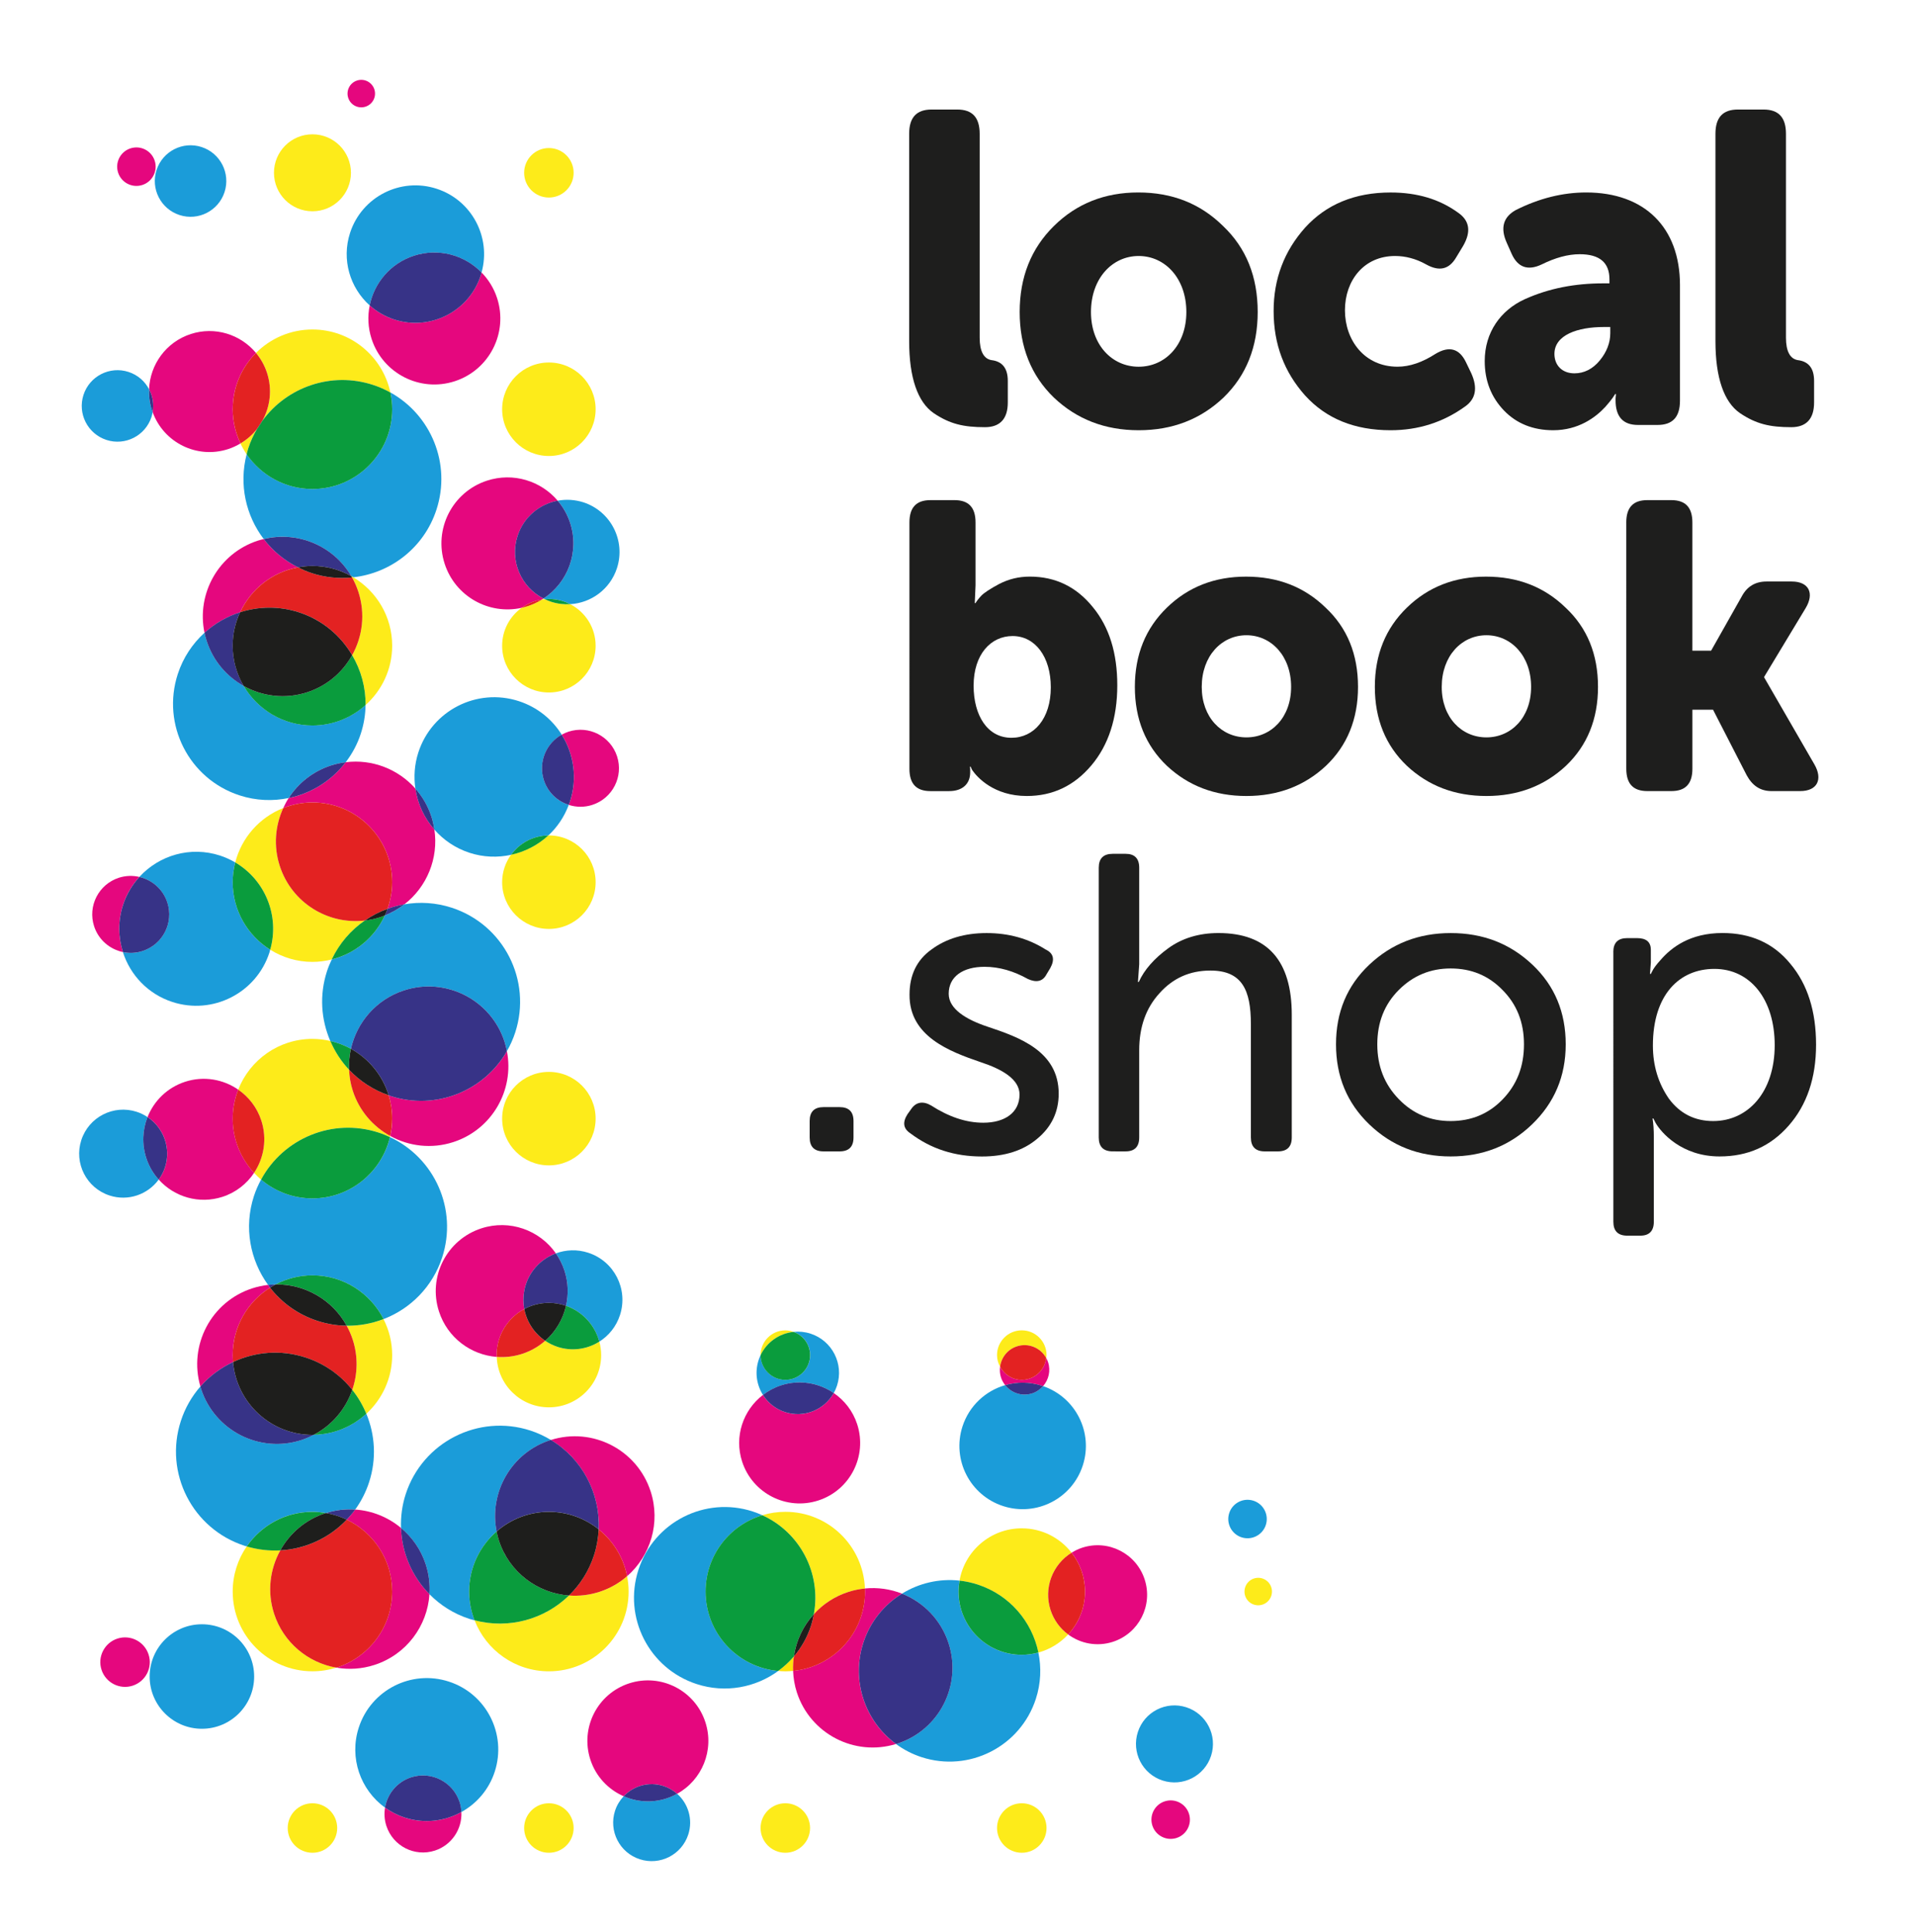 <?xml version="1.0" encoding="utf-8"?>
<!-- Generator: Adobe Illustrator 25.3.0, SVG Export Plug-In . SVG Version: 6.00 Build 0)  -->
<svg version="1.1" id="Ebene_1" xmlns="http://www.w3.org/2000/svg" xmlns:xlink="http://www.w3.org/1999/xlink" x="0px" y="0px"
	 width="76.532px" height="77.198px" viewBox="0 0 76.532 77.198" style="enable-background:new 0 0 76.532 77.198;"
	 xml:space="preserve">
<style type="text/css">
	.st0{fill:none;}
	.st1{fill:#E5077E;}
	.st2{fill:#1B9CD9;}
	.st3{fill:#373387;}
	.st4{fill:#FDEB1A;}
	.st5{fill:#E32222;}
	.st6{fill:#0A9C3D;}
	.st7{fill:#1E1E1C;}
	.st8{fill:#FEE308;}
	.st9{fill:#1E1E1D;}
</style>
<g>
	<path class="st0" d="M21.771,23.944c-0.017-0.008-0.034-0.017-0.05-0.025c-0.021,0.013-0.042,0.027-0.063,0.04
		C21.696,23.953,21.733,23.947,21.771,23.944z"/>
	<path class="st1" d="M5.938,66.116c-0.169-0.519-0.727-0.804-1.246-0.635c-0.519,0.169-0.804,0.727-0.635,1.246
		c0.169,0.519,0.727,0.804,1.246,0.635C5.823,67.193,6.107,66.635,5.938,66.116z"/>
	<path class="st1" d="M4.916,36.164c0.14-0.43,0.367-0.807,0.654-1.121c-0.263-0.061-0.545-0.055-0.821,0.034
		c-0.808,0.263-1.25,1.13-0.988,1.938c0.177,0.544,0.628,0.921,1.151,1.03C4.724,37.454,4.71,36.801,4.916,36.164
		z"/>
	<path class="st1" d="M9.521,43.544c-0.599-0.415-1.377-0.557-2.123-0.315c-0.714,0.232-1.245,0.764-1.501,1.411
		c0.64,0.426,0.947,1.238,0.698,2.005c-0.059,0.181-0.145,0.346-0.252,0.492c0.619,0.692,1.609,0.995,2.549,0.69
		c0.538-0.175,0.972-0.522,1.263-0.959c-0.528-0.569-0.854-1.328-0.854-2.166
		C9.3,44.293,9.38,43.903,9.521,43.544z"/>
	<path class="st1" d="M9.314,54.43c-0.008-0.092-0.014-0.184-0.014-0.278c0-1.136,0.596-2.131,1.491-2.695
		c-0.028-0.035-0.051-0.073-0.077-0.11c-0.211,0.024-0.424,0.069-0.634,0.137
		c-1.643,0.534-2.552,2.276-2.071,3.923C8.373,54.99,8.82,54.661,9.314,54.43z"/>
	<path class="st1" d="M17.163,63.706c-0.694-0.704-1.103-1.65-1.137-2.647c-0.514-0.429-1.155-0.69-1.831-0.735
		c-0.104,0.144-0.218,0.277-0.339,0.404c1.073,0.513,1.816,1.605,1.816,2.873c0,1.426-0.937,2.634-2.23,3.04
		c0.494,0.086,1.016,0.057,1.526-0.109C16.247,66.117,17.081,64.97,17.163,63.706z"/>
	<path class="st1" d="M16.173,72.633c-0.288-0.094-0.551-0.23-0.785-0.398c-0.04,0.236-0.026,0.485,0.053,0.729
		c0.263,0.808,1.13,1.25,1.938,0.988c0.676-0.22,1.094-0.863,1.06-1.54
		C17.771,72.782,16.957,72.888,16.173,72.633z"/>
	<path class="st1" d="M5.689,7.392c0.404-0.131,0.625-0.565,0.494-0.969c-0.131-0.404-0.565-0.625-0.969-0.494
		c-0.404,0.131-0.625,0.565-0.494,0.969S5.285,7.523,5.689,7.392z"/>
	<path class="st1" d="M10.23,14.104c-0.614-0.739-1.637-1.071-2.606-0.756c-0.991,0.322-1.629,1.224-1.666,2.207
		c0.144,0.274,0.199,0.593,0.142,0.913c0.441,1.222,1.773,1.882,3.018,1.478c0.176-0.057,0.34-0.135,0.493-0.226
		c-0.197-0.415-0.311-0.877-0.311-1.366C9.3,15.476,9.656,14.681,10.23,14.104z"/>
	<path class="st1" d="M11.909,22.672c-0.549-0.275-1.013-0.664-1.369-1.131c-0.078,0.019-0.155,0.038-0.233,0.063
		c-1.564,0.508-2.465,2.111-2.134,3.684c0.411-0.374,0.897-0.653,1.424-0.821
		C10.025,23.544,10.879,22.861,11.909,22.672z"/>
	<path class="st1" d="M15.673,35.253c0,0.374-0.068,0.732-0.186,1.065c0.218-0.079,0.444-0.141,0.674-0.18
		c0.898-0.696,1.371-1.836,1.199-2.986c-0.405-0.461-0.67-1.03-0.76-1.64c-0.687-0.777-1.728-1.185-2.784-1.052
		c-0.566,0.741-1.38,1.247-2.281,1.433c-0.082,0.127-0.152,0.26-0.215,0.397c0.361-0.142,0.754-0.223,1.166-0.223
		C14.246,32.066,15.673,33.493,15.673,35.253z"/>
	<path class="st1" d="M15.607,43.797c-0.025-0.008-0.048-0.019-0.073-0.028c0.09,0.295,0.14,0.608,0.14,0.933
		c0,0.238-0.028,0.47-0.078,0.694c0.745,0.41,1.649,0.526,2.521,0.243c1.546-0.502,2.443-2.075,2.142-3.632
		C19.346,43.596,17.418,44.386,15.607,43.797z"/>
	<path class="st1" d="M20.953,52.31c-0.06-0.316-0.044-0.652,0.062-0.979c0.195-0.6,0.65-1.042,1.2-1.244
		c-0.647-0.928-1.846-1.368-2.978-1c-1.385,0.45-2.143,1.938-1.693,3.323c0.34,1.048,1.274,1.735,2.308,1.814
		c-0.001-0.024-0.004-0.048-0.004-0.072C19.848,53.354,20.296,52.662,20.953,52.31z"/>
	<path class="st1" d="M23.924,61.113c0.578,0.462,0.991,1.12,1.138,1.874c0.935-0.814,1.347-2.137,0.94-3.39
		c-0.541-1.664-2.321-2.578-3.986-2.054C23.26,58.292,23.992,59.67,23.924,61.113z"/>
	<path class="st1" d="M25.145,67.269c-1.27,0.412-1.964,1.776-1.552,3.046c0.222,0.684,0.722,1.199,1.332,1.466
		c0.395-0.418,1.009-0.598,1.593-0.408c0.207,0.067,0.39,0.175,0.543,0.31c0.995-0.549,1.494-1.741,1.129-2.862
		C27.778,67.552,26.414,66.857,25.145,67.269z"/>
	<path class="st1" d="M14.608,4.263c0.289-0.094,0.447-0.404,0.353-0.692c-0.094-0.289-0.404-0.447-0.692-0.353
		c-0.289,0.094-0.447,0.404-0.353,0.692C14.009,4.199,14.319,4.357,14.608,4.263z"/>
	<path class="st1" d="M15.753,12.767c-0.374-0.121-0.703-0.317-0.978-0.563c-0.088,0.431-0.07,0.89,0.075,1.338
		c0.45,1.385,1.938,2.143,3.323,1.693c1.385-0.45,2.143-1.938,1.693-3.323c-0.129-0.398-0.347-0.743-0.621-1.024
		c-0.011,0.038-0.019,0.076-0.031,0.114C18.746,12.446,17.196,13.236,15.753,12.767z"/>
	<path class="st1" d="M21.721,23.919c-0.899-0.458-1.359-1.512-1.037-2.502c0.245-0.753,0.877-1.272,1.605-1.408
		c-0.672-0.791-1.777-1.143-2.825-0.802c-1.385,0.45-2.143,1.938-1.693,3.323c0.423,1.303,1.765,2.05,3.075,1.76
		c0.236-0.17,0.512-0.285,0.812-0.33C21.679,23.945,21.7,23.932,21.721,23.919z"/>
	<path class="st1" d="M22.779,32.033c-0.015,0.045-0.034,0.088-0.05,0.132c0.297,0.096,0.625,0.103,0.944-0.001
		c0.808-0.263,1.25-1.13,0.988-1.938c-0.263-0.808-1.13-1.25-1.938-0.988c-0.097,0.032-0.188,0.072-0.274,0.12
		C22.931,30.129,23.083,31.1,22.779,32.033z"/>
	<path class="st1" d="M32.705,59.961c1.27-0.412,1.964-1.776,1.552-3.046c-0.172-0.529-0.51-0.956-0.937-1.247
		c-0.376,0.673-1.186,1.009-1.947,0.762c-0.38-0.124-0.685-0.372-0.883-0.686c-0.791,0.606-1.157,1.663-0.831,2.665
		C30.072,59.678,31.436,60.373,32.705,59.961z"/>
	<path class="st1" d="M34.501,65.648c0.277-0.851,0.84-1.529,1.546-1.964c-0.463-0.183-0.97-0.257-1.482-0.206
		c0.002,0.041,0.006,0.081,0.006,0.122c0,1.655-1.262,3.014-2.875,3.171c0.011,0.286,0.058,0.576,0.151,0.862
		c0.538,1.656,2.303,2.567,3.961,2.06C34.579,68.794,34.005,67.177,34.501,65.648z"/>
	<path class="st1" d="M41.651,55.379c0.012,0.004,0.023,0.009,0.035,0.013c0.222-0.254,0.312-0.612,0.2-0.956
		c-0.019-0.059-0.045-0.115-0.074-0.168c-0.058,0.491-0.471,0.872-0.977,0.872c-0.377,0-0.701-0.213-0.868-0.523
		c-0.018,0.141-0.009,0.286,0.038,0.43c0.037,0.115,0.096,0.216,0.167,0.306
		C40.64,55.218,41.152,55.217,41.651,55.379z"/>
	<path class="st1" d="M45.746,63.117c-0.338-1.039-1.453-1.607-2.492-1.27c-0.154,0.05-0.296,0.119-0.428,0.201
		c0.335,0.429,0.536,0.967,0.536,1.553c0,0.663-0.257,1.264-0.674,1.714c0.496,0.368,1.156,0.499,1.789,0.294
		C45.515,65.272,46.084,64.156,45.746,63.117z"/>
	<path class="st1" d="M46.548,71.984c-0.404,0.131-0.625,0.565-0.494,0.969c0.131,0.404,0.565,0.625,0.969,0.494
		c0.404-0.131,0.625-0.565,0.494-0.969C47.386,72.074,46.952,71.853,46.548,71.984z"/>
	<path class="st2" d="M7.174,8.593C7.924,8.837,8.73,8.426,8.974,7.676C9.218,6.926,8.807,6.12,8.057,5.876
		C7.306,5.632,6.501,6.043,6.257,6.793C6.013,7.543,6.424,8.349,7.174,8.593z"/>
	<path class="st2" d="M5.958,15.556c-0.167-0.318-0.453-0.573-0.821-0.693c-0.75-0.244-1.556,0.167-1.8,0.917
		c-0.244,0.75,0.167,1.556,0.917,1.8c0.75,0.244,1.556-0.167,1.8-0.917c0.021-0.065,0.035-0.13,0.047-0.195
		c-0.009-0.025-0.02-0.049-0.028-0.074C5.982,16.115,5.947,15.832,5.958,15.556z"/>
	<path class="st3" d="M5.958,15.556c-0.011,0.277,0.024,0.56,0.114,0.839c0.008,0.025,0.019,0.049,0.028,0.074
		C6.157,16.149,6.102,15.829,5.958,15.556z"/>
	<path class="st2" d="M13.99,9.306c-0.347,1.069-0.003,2.195,0.785,2.899c0.183-0.901,0.832-1.681,1.768-1.985
		c0.987-0.321,2.023-0.026,2.702,0.67c0.392-1.409-0.39-2.89-1.794-3.347
		C16.008,7.073,14.459,7.863,13.99,9.306z"/>
	<path class="st3" d="M16.543,10.219c-0.937,0.304-1.585,1.084-1.768,1.985c0.276,0.246,0.605,0.441,0.978,0.563
		c1.443,0.469,2.993-0.321,3.461-1.764c0.012-0.038,0.02-0.076,0.031-0.114
		C18.567,10.193,17.53,9.899,16.543,10.219z"/>
	<path class="st2" d="M14.038,23.022c0.027,0.015,0.053,0.033,0.08,0.048c1.496-0.167,2.831-1.182,3.326-2.707
		c0.595-1.831-0.219-3.781-1.843-4.68c0.046,0.216,0.072,0.44,0.072,0.671c0,1.76-1.427,3.186-3.186,3.186
		c-1.092,0-2.055-0.55-2.63-1.388c-0.314,1.211-0.032,2.451,0.682,3.388
		C11.919,21.204,13.338,21.826,14.038,23.022z"/>
	<path class="st3" d="M11.909,22.672c0.188-0.034,0.38-0.055,0.578-0.055c0.564,0,1.092,0.148,1.552,0.405
		c-0.701-1.196-2.119-1.817-3.499-1.481C10.896,22.008,11.36,22.397,11.909,22.672z"/>
	<path class="st2" d="M13.227,30.59c0.195-0.064,0.392-0.105,0.589-0.13c0.257-0.337,0.466-0.718,0.604-1.144
		c0.123-0.379,0.184-0.762,0.189-1.141c-0.564,0.505-1.306,0.814-2.122,0.814c-1.172,0-2.193-0.634-2.747-1.577
		c-0.677-0.378-1.221-0.999-1.479-1.795c-0.036-0.11-0.064-0.22-0.088-0.331c-0.478,0.435-0.855,0.994-1.069,1.652
		c-0.656,2.02,0.449,4.189,2.469,4.846c0.657,0.214,1.33,0.238,1.961,0.107
		C11.919,31.298,12.501,30.826,13.227,30.59z"/>
	<path class="st3" d="M9.74,27.413c-0.278-0.473-0.44-1.022-0.44-1.61c0-0.478,0.108-0.93,0.297-1.337
		c-0.527,0.168-1.013,0.447-1.424,0.821c0.023,0.111,0.052,0.221,0.088,0.331
		C8.52,26.414,9.063,27.036,9.74,27.413z"/>
	<path class="st3" d="M13.816,30.46c-0.197,0.025-0.394,0.067-0.589,0.13c-0.726,0.236-1.308,0.708-1.692,1.302
		C12.436,31.707,13.25,31.201,13.816,30.46z"/>
	<path class="st2" d="M9.3,35.253c0-0.272,0.038-0.535,0.102-0.788c-0.189-0.111-0.392-0.205-0.61-0.276
		c-1.185-0.385-2.433-0.01-3.223,0.855c0.508,0.118,0.944,0.49,1.117,1.022c0.263,0.808-0.18,1.676-0.988,1.938
		c-0.264,0.086-0.534,0.095-0.787,0.042c0.291,0.912,0.999,1.676,1.979,1.995c1.616,0.525,3.352-0.359,3.877-1.975
		c0.012-0.038,0.02-0.076,0.031-0.114C9.9,37.389,9.3,36.392,9.3,35.253z"/>
	<path class="st3" d="M5.7,38.004c0.808-0.263,1.25-1.13,0.988-1.938c-0.173-0.532-0.609-0.904-1.117-1.022
		c-0.286,0.314-0.514,0.69-0.654,1.121c-0.207,0.636-0.192,1.29-0.003,1.882
		C5.166,38.099,5.436,38.09,5.7,38.004z"/>
	<path class="st2" d="M5.896,44.64c-0.131-0.087-0.274-0.159-0.431-0.21c-0.923-0.3-1.915,0.205-2.215,1.129
		c-0.3,0.923,0.205,1.915,1.129,2.215c0.742,0.241,1.527-0.039,1.963-0.637c-0.217-0.243-0.39-0.533-0.497-0.863
		C5.665,45.719,5.697,45.145,5.896,44.64z"/>
	<path class="st3" d="M5.896,44.64c-0.2,0.504-0.231,1.079-0.051,1.635c0.107,0.33,0.28,0.62,0.497,0.863
		c0.107-0.146,0.193-0.311,0.252-0.492C6.843,45.879,6.536,45.066,5.896,44.64z"/>
	<path class="st2" d="M22.289,20.008c0.216,0.255,0.388,0.554,0.498,0.891c0.376,1.157-0.093,2.384-1.065,3.019
		c0.017,0.009,0.033,0.017,0.05,0.025c0.054-0.005,0.109-0.008,0.165-0.008c0.308,0,0.599,0.076,0.855,0.208
		c0.833-0.049,1.59-0.596,1.864-1.438c0.356-1.097-0.244-2.274-1.34-2.631
		C22.971,19.964,22.62,19.947,22.289,20.008z"/>
	<path class="st3" d="M20.684,21.416c-0.322,0.99,0.138,2.045,1.037,2.502c0.972-0.635,1.441-1.862,1.065-3.019
		c-0.11-0.337-0.281-0.636-0.498-0.891C21.561,20.144,20.928,20.663,20.684,21.416z"/>
	<path class="st2" d="M17.36,33.152c0.365,0.415,0.84,0.743,1.405,0.927c0.556,0.181,1.126,0.197,1.659,0.081
		c0.335-0.463,0.876-0.766,1.489-0.773c0.355-0.328,0.637-0.742,0.817-1.222c-0.454-0.146-0.835-0.499-0.994-0.988
		c-0.231-0.711,0.084-1.468,0.714-1.818c-0.383-0.613-0.974-1.099-1.715-1.34c-1.674-0.544-3.471,0.372-4.015,2.046
		c-0.157,0.484-0.189,0.977-0.119,1.449c0.281,0.318,0.503,0.696,0.642,1.124
		C17.297,32.807,17.334,32.98,17.36,33.152z"/>
	<path class="st3" d="M17.242,32.636c-0.139-0.429-0.362-0.807-0.642-1.124c0.09,0.609,0.355,1.179,0.76,1.64
		C17.334,32.98,17.297,32.807,17.242,32.636z"/>
	<path class="st3" d="M21.735,31.176c0.159,0.489,0.539,0.842,0.994,0.988c0.017-0.044,0.036-0.086,0.05-0.132
		c0.303-0.933,0.152-1.904-0.331-2.675C21.819,29.708,21.504,30.465,21.735,31.176z"/>
	<path class="st2" d="M16.147,39.577c1.674-0.544,3.471,0.372,4.015,2.046c0.041,0.127,0.071,0.255,0.096,0.383
		c0.134-0.233,0.246-0.483,0.333-0.749c0.675-2.078-0.462-4.309-2.54-4.984c-0.632-0.205-1.278-0.241-1.89-0.135
		c-0.233,0.181-0.494,0.331-0.781,0.444c-0.399,0.868-1.176,1.524-2.122,1.76c-0.072,0.152-0.138,0.308-0.191,0.471
		c-0.309,0.952-0.235,1.934,0.133,2.786c0.292,0.067,0.57,0.172,0.825,0.313
		C14.264,40.851,15.037,39.938,16.147,39.577z"/>
	<path class="st3" d="M15.38,36.581c0.286-0.113,0.548-0.263,0.781-0.444c-0.231,0.04-0.456,0.101-0.674,0.18
		C15.455,36.408,15.42,36.495,15.38,36.581z"/>
	<path class="st3" d="M16.147,39.577c-1.11,0.361-1.883,1.273-2.122,2.335c0.717,0.396,1.265,1.06,1.508,1.857
		c0.025,0.009,0.048,0.02,0.073,0.028c1.812,0.589,3.74-0.201,4.652-1.79c-0.025-0.128-0.055-0.256-0.096-0.383
		C19.618,39.95,17.82,39.034,16.147,39.577z"/>
	<path class="st2" d="M12.487,50.965c1.242,0,2.315,0.712,2.841,1.748c1.074-0.413,1.96-1.289,2.344-2.469
		c0.624-1.921-0.303-3.971-2.088-4.803c-0.334,1.403-1.592,2.447-3.097,2.447c-0.782,0-1.498-0.283-2.053-0.751
		c-0.113,0.209-0.211,0.428-0.287,0.662c-0.407,1.252-0.152,2.558,0.567,3.548c0.1-0.011,0.199-0.017,0.298-0.019
		C11.453,51.098,11.954,50.965,12.487,50.965z"/>
	<path class="st3" d="M11.012,51.329c-0.099,0.002-0.198,0.007-0.298,0.019c0.026,0.036,0.05,0.074,0.077,0.11
		C10.863,51.412,10.936,51.368,11.012,51.329z"/>
	<path class="st2" d="M12.487,60.414c0.185,0,0.365,0.019,0.541,0.049c0.389-0.123,0.784-0.166,1.168-0.14
		c0.235-0.325,0.425-0.691,0.555-1.093c0.303-0.933,0.238-1.896-0.111-2.736c-0.555,0.51-1.29,0.827-2.1,0.84
		c-0.156,0.081-0.318,0.154-0.491,0.21c-1.674,0.544-3.471-0.372-4.015-2.046
		c-0.01-0.031-0.016-0.062-0.025-0.092c-0.341,0.391-0.612,0.855-0.782,1.379
		c-0.675,2.078,0.462,4.309,2.54,4.984C9.798,61.781,9.83,61.787,9.862,61.796
		C10.436,60.962,11.397,60.414,12.487,60.414z"/>
	<path class="st3" d="M12.049,57.545c0.173-0.056,0.335-0.129,0.491-0.21c-0.018,0-0.036,0.003-0.054,0.003
		c-1.666,0-3.031-1.279-3.172-2.908c-0.494,0.231-0.941,0.56-1.305,0.977c0.009,0.031,0.015,0.062,0.025,0.092
		C8.578,57.173,10.376,58.089,12.049,57.545z"/>
	<path class="st3" d="M13.027,60.464c0.292,0.05,0.57,0.14,0.83,0.264c0.12-0.127,0.235-0.26,0.339-0.404
		C13.811,60.298,13.416,60.341,13.027,60.464z"/>
	<circle class="st2" cx="8.069" cy="66.996" r="2.088"/>
	<path class="st2" d="M24.777,52.553c0.338-1.039-0.231-2.155-1.27-2.492c-0.439-0.143-0.891-0.122-1.292,0.026
		c0.145,0.208,0.263,0.44,0.345,0.693c0.153,0.47,0.163,0.952,0.06,1.401c0.65,0.226,1.153,0.763,1.331,1.433
		C24.329,53.376,24.628,53.011,24.777,52.553z"/>
	<path class="st3" d="M21.015,51.331c-0.106,0.328-0.122,0.663-0.062,0.979c0.293-0.157,0.628-0.246,0.983-0.246
		c0.24,0,0.469,0.043,0.684,0.117c0.103-0.449,0.092-0.931-0.06-1.401c-0.082-0.253-0.2-0.485-0.345-0.693
		C21.665,50.289,21.21,50.731,21.015,51.331z"/>
	<path class="st2" d="M17.015,62.517c0.129,0.396,0.173,0.798,0.148,1.19c0.431,0.437,0.967,0.782,1.591,0.984
		c0.07,0.023,0.141,0.039,0.212,0.057c-0.138-0.356-0.216-0.742-0.216-1.147c0-0.96,0.426-1.818,1.098-2.403
		c-0.31-1.562,0.588-3.143,2.139-3.647c0.01-0.003,0.019-0.005,0.029-0.008c-0.253-0.152-0.525-0.281-0.818-0.376
		c-2.078-0.675-4.309,0.462-4.984,2.54c-0.146,0.45-0.203,0.906-0.188,1.352
		C16.471,61.43,16.823,61.925,17.015,62.517z"/>
	<path class="st3" d="M17.163,63.706c0.025-0.391-0.019-0.794-0.148-1.19c-0.192-0.592-0.544-1.087-0.989-1.458
		C16.059,62.057,16.469,63.003,17.163,63.706z"/>
	<path class="st3" d="M19.847,61.198c0.559-0.487,1.289-0.784,2.089-0.784c0.752,0,1.443,0.262,1.988,0.698
		c0.068-1.443-0.663-2.821-1.908-3.57c-0.01,0.003-0.019,0.005-0.029,0.008
		C20.435,58.055,19.537,59.637,19.847,61.198z"/>
	<path class="st2" d="M17.939,67.199c-1.5-0.488-3.112,0.334-3.6,1.834c-0.394,1.212,0.067,2.496,1.049,3.202
		c0.092-0.547,0.477-1.026,1.041-1.209c0.808-0.263,1.676,0.18,1.938,0.988c0.043,0.132,0.065,0.266,0.072,0.398
		c0.61-0.338,1.101-0.897,1.333-1.613C20.26,69.298,19.439,67.686,17.939,67.199z"/>
	<path class="st3" d="M16.429,71.025c-0.564,0.183-0.949,0.662-1.041,1.209c0.234,0.168,0.496,0.304,0.785,0.398
		c0.784,0.255,1.598,0.149,2.267-0.221c-0.007-0.133-0.029-0.266-0.072-0.398
		C18.105,71.205,17.237,70.763,16.429,71.025z"/>
	<path class="st2" d="M33.321,55.667c0.052-0.093,0.096-0.191,0.13-0.296c0.281-0.866-0.193-1.796-1.058-2.077
		c-0.226-0.073-0.456-0.094-0.677-0.071c0.383,0.136,0.66,0.498,0.66,0.928c0,0.546-0.443,0.989-0.989,0.989
		c-0.546,0-0.988-0.442-0.989-0.987c-0.031,0.064-0.059,0.13-0.081,0.2c-0.158,0.485-0.078,0.991,0.175,1.391
		c0.212-0.162,0.453-0.294,0.721-0.381C31.952,55.122,32.723,55.26,33.321,55.667z"/>
	<path class="st3" d="M31.373,56.429c0.761,0.247,1.571-0.089,1.947-0.762c-0.597-0.407-1.369-0.545-2.109-0.305
		c-0.268,0.087-0.509,0.219-0.721,0.381C30.689,56.057,30.993,56.306,31.373,56.429z"/>
	<path class="st2" d="M28.199,63.601c0-1.44,0.956-2.655,2.267-3.05c-0.123-0.056-0.25-0.107-0.382-0.15
		c-1.905-0.619-3.95,0.423-4.569,2.328s0.423,3.95,2.328,4.569c1.151,0.374,2.351,0.138,3.259-0.524
		C29.475,66.629,28.199,65.265,28.199,63.601z"/>
	<path class="st2" d="M24.925,71.781c-0.152,0.161-0.272,0.355-0.345,0.579c-0.263,0.808,0.18,1.676,0.988,1.938
		c0.808,0.263,1.676-0.18,1.938-0.988c0.195-0.601,0-1.234-0.445-1.628c-0.133,0.073-0.273,0.136-0.422,0.184
		C26.053,72.058,25.448,72.01,24.925,71.781z"/>
	<path class="st3" d="M24.925,71.781c0.523,0.229,1.128,0.277,1.714,0.086c0.149-0.049,0.29-0.111,0.422-0.184
		c-0.153-0.136-0.336-0.243-0.543-0.31C25.934,71.183,25.32,71.363,24.925,71.781z"/>
	<path class="st2" d="M40.089,60.185c1.327,0.431,2.753-0.295,3.184-1.623c0.427-1.315-0.283-2.726-1.588-3.171
		c-0.113,0.129-0.259,0.233-0.434,0.29c-0.404,0.131-0.83-0.014-1.079-0.329
		c-0.779,0.225-1.436,0.819-1.706,1.648C38.035,58.328,38.761,59.754,40.089,60.185z"/>
	<path class="st3" d="M41.251,55.682c0.175-0.057,0.321-0.161,0.434-0.29c-0.012-0.004-0.023-0.009-0.035-0.013
		c-0.498-0.162-1.01-0.161-1.479-0.026C40.421,55.668,40.846,55.813,41.251,55.682z"/>
	<path class="st2" d="M38.307,63.601c0-0.149,0.015-0.294,0.04-0.437c-0.818-0.091-1.625,0.104-2.3,0.52
		c0.854,0.337,1.556,1.039,1.861,1.98c0.544,1.674-0.372,3.471-2.046,4.015c-0.018,0.006-0.036,0.009-0.054,0.015
		c0.303,0.222,0.644,0.401,1.02,0.524c1.905,0.619,3.95-0.423,4.569-2.328c0.202-0.621,0.224-1.256,0.101-1.852
		c-0.212,0.058-0.434,0.091-0.664,0.091C39.439,66.128,38.307,64.997,38.307,63.601z"/>
	<path class="st3" d="M37.909,65.664c-0.306-0.941-1.008-1.642-1.861-1.98c-0.707,0.435-1.27,1.113-1.546,1.964
		c-0.496,1.528,0.078,3.145,1.308,4.045c0.018-0.005,0.036-0.009,0.054-0.015
		C37.537,69.135,38.453,67.338,37.909,65.664z"/>
	<path class="st2" d="M50.588,60.94c0.131-0.404-0.09-0.838-0.494-0.969c-0.404-0.131-0.838,0.09-0.969,0.494
		c-0.131,0.404,0.09,0.838,0.494,0.969C50.023,61.565,50.457,61.344,50.588,60.94z"/>
	<path class="st2" d="M47.412,68.226c-0.808-0.263-1.676,0.18-1.938,0.988c-0.263,0.808,0.18,1.676,0.988,1.938
		c0.808,0.263,1.676-0.18,1.938-0.988C48.662,69.356,48.22,68.488,47.412,68.226z"/>
	<circle class="st4" cx="12.487" cy="6.905" r="1.538"/>
	<path class="st4" d="M10.487,16.812c0.981-1.346,2.748-1.975,4.418-1.433c0.246,0.08,0.478,0.183,0.696,0.304
		c-0.308-1.438-1.585-2.516-3.114-2.516c-0.881,0-1.679,0.358-2.256,0.936c0.19,0.229,0.342,0.496,0.44,0.796
		C10.885,15.562,10.797,16.247,10.487,16.812z"/>
	<path class="st4" d="M10.27,17.143c-0.179,0.228-0.402,0.424-0.659,0.578c0.072,0.151,0.152,0.296,0.246,0.432
		c0.02-0.078,0.038-0.156,0.063-0.234C10.01,17.643,10.129,17.384,10.27,17.143z"/>
	<path class="st5" d="M10.27,17.143c0.067-0.115,0.139-0.225,0.217-0.331c0.311-0.565,0.399-1.25,0.184-1.912
		c-0.098-0.3-0.25-0.567-0.44-0.796c-0.575,0.576-0.93,1.371-0.93,2.25c0,0.49,0.114,0.952,0.311,1.366
		C9.868,17.567,10.091,17.371,10.27,17.143z"/>
	<path class="st6" d="M12.487,19.541c1.76,0,3.186-1.427,3.186-3.186c0-0.23-0.026-0.454-0.072-0.671
		c-0.218-0.121-0.45-0.224-0.696-0.304c-1.67-0.542-3.437,0.087-4.418,1.433
		c-0.064,0.116-0.135,0.227-0.217,0.331c-0.141,0.241-0.26,0.499-0.35,0.776c-0.025,0.078-0.043,0.156-0.063,0.234
		C10.431,18.99,11.394,19.541,12.487,19.541z"/>
	<path class="st7" d="M10.487,16.812c-0.077,0.106-0.15,0.216-0.217,0.331C10.352,17.039,10.423,16.928,10.487,16.812z"
		/>
	<path class="st4" d="M14.322,23.649c0.285,0.876,0.166,1.785-0.248,2.531c0.351,0.597,0.544,1.285,0.535,1.995
		c0.652-0.584,1.064-1.429,1.064-2.372c0-1.163-0.625-2.177-1.555-2.733c-0.016,0.002-0.031,0.005-0.047,0.006
		C14.171,23.256,14.256,23.447,14.322,23.649z"/>
	<path class="st5" d="M11.951,24.471c0.93,0.302,1.663,0.928,2.123,1.71c0.415-0.746,0.533-1.655,0.248-2.531
		c-0.066-0.203-0.151-0.394-0.251-0.573c-0.528,0.052-1.074,0.001-1.611-0.173c-0.193-0.063-0.375-0.143-0.551-0.231
		c-1.03,0.189-1.884,0.872-2.312,1.795C10.337,24.231,11.155,24.212,11.951,24.471z"/>
	<path class="st8" d="M14.071,23.077c0.016-0.002,0.031-0.005,0.047-0.006c-0.027-0.016-0.052-0.033-0.08-0.048
		C14.049,23.04,14.06,23.058,14.071,23.077z"/>
	<path class="st7" d="M14.071,23.077c-0.01-0.019-0.022-0.036-0.033-0.055c-0.459-0.257-0.988-0.405-1.552-0.405
		c-0.198,0-0.39,0.021-0.578,0.055c0.176,0.088,0.358,0.169,0.551,0.231
		C12.997,23.078,13.543,23.129,14.071,23.077z"/>
	<path class="st6" d="M14.073,26.181c-0.378,0.679-1,1.225-1.797,1.484c-0.878,0.285-1.789,0.166-2.536-0.251
		c0.553,0.942,1.575,1.577,2.747,1.577c0.816,0,1.558-0.309,2.122-0.814C14.618,27.466,14.425,26.778,14.073,26.181z
		"/>
	<path class="st7" d="M12.276,27.665c0.797-0.259,1.42-0.805,1.797-1.484c-0.46-0.782-1.192-1.407-2.123-1.71
		c-0.796-0.259-1.613-0.24-2.354-0.004c-0.189,0.407-0.297,0.859-0.297,1.337c0,0.588,0.162,1.137,0.44,1.61
		C10.487,27.83,11.398,27.95,12.276,27.665z"/>
	<path class="st4" d="M14.581,36.786c-1.478,0.174-2.922-0.711-3.4-2.18c-0.258-0.793-0.184-1.613,0.139-2.316
		c-0.943,0.372-1.664,1.179-1.918,2.175c1.185,0.696,1.784,2.122,1.397,3.487
		c0.49,0.307,1.067,0.487,1.688,0.487c0.267,0,0.524-0.036,0.772-0.098
		C13.562,37.699,14.024,37.171,14.581,36.786z"/>
	<path class="st5" d="M11.181,34.606c0.477,1.47,1.921,2.354,3.4,2.18c0.281-0.194,0.585-0.351,0.906-0.468
		c0.118-0.334,0.186-0.691,0.186-1.065c0-1.76-1.427-3.186-3.186-3.186c-0.412,0-0.805,0.081-1.166,0.223
		C10.997,32.992,10.923,33.812,11.181,34.606z"/>
	<path class="st6" d="M9.402,34.465c-0.064,0.252-0.102,0.515-0.102,0.788c0,1.139,0.6,2.136,1.499,2.699
		C11.186,36.587,10.587,35.161,9.402,34.465z"/>
	<path class="st6" d="M15.38,36.581c-0.061,0.024-0.121,0.05-0.184,0.07c-0.204,0.066-0.41,0.11-0.616,0.134
		c-0.557,0.385-1.018,0.913-1.322,1.555C14.204,38.106,14.981,37.45,15.38,36.581z"/>
	<path class="st7" d="M14.581,36.786c0.205-0.024,0.411-0.068,0.616-0.134c0.063-0.021,0.123-0.046,0.184-0.07
		c0.039-0.086,0.075-0.173,0.106-0.263C15.165,36.434,14.861,36.592,14.581,36.786z"/>
	<path class="st4" d="M15.131,45.26c0.157,0.051,0.306,0.114,0.452,0.181c0.004-0.015,0.008-0.03,0.012-0.046
		c-0.684-0.377-1.234-1.002-1.494-1.803c-0.091-0.28-0.138-0.564-0.15-0.844
		c-0.317-0.337-0.569-0.728-0.751-1.149c-0.23-0.053-0.468-0.083-0.714-0.083c-1.351,0-2.502,0.842-2.966,2.028
		c0.42,0.291,0.753,0.714,0.923,1.237c0.238,0.732,0.106,1.493-0.289,2.087c0.088,0.095,0.181,0.186,0.28,0.27
		C11.325,45.491,13.287,44.661,15.131,45.26z"/>
	<path class="st5" d="M10.444,44.781c-0.17-0.523-0.503-0.947-0.923-1.237c-0.141,0.359-0.221,0.749-0.221,1.159
		c0,0.838,0.326,1.597,0.854,2.166C10.55,46.274,10.681,45.512,10.444,44.781z"/>
	<path class="st5" d="M15.533,43.769c-0.623-0.216-1.159-0.57-1.583-1.021c0.013,0.281,0.059,0.564,0.15,0.844
		c0.26,0.801,0.81,1.426,1.494,1.803c0.05-0.224,0.078-0.455,0.078-0.694
		C15.673,44.377,15.624,44.064,15.533,43.769z"/>
	<path class="st6" d="M14.025,41.912c-0.255-0.141-0.533-0.246-0.825-0.313c0.182,0.422,0.433,0.812,0.751,1.149
		C13.938,42.464,13.964,42.184,14.025,41.912z"/>
	<path class="st7" d="M15.533,43.769c-0.244-0.797-0.792-1.461-1.508-1.857c-0.061,0.271-0.087,0.552-0.074,0.836
		C14.374,43.199,14.911,43.553,15.533,43.769z"/>
	<path class="st6" d="M15.583,45.441c-0.146-0.068-0.295-0.131-0.452-0.181c-1.844-0.599-3.807,0.231-4.697,1.878
		c0.555,0.468,1.27,0.751,2.053,0.751C13.992,47.889,15.249,46.844,15.583,45.441z"/>
	<path class="st4" d="M13.854,52.978c0.095,0.173,0.177,0.357,0.241,0.552c0.221,0.681,0.197,1.381-0.017,2.01
		c0.232,0.291,0.42,0.613,0.563,0.955c0.633-0.582,1.032-1.415,1.032-2.343c0-0.518-0.126-1.006-0.346-1.438
		C14.863,52.892,14.364,52.985,13.854,52.978z"/>
	<path class="st5" d="M12.211,54.247c0.764,0.248,1.4,0.709,1.867,1.293c0.215-0.629,0.238-1.329,0.017-2.01
		c-0.063-0.195-0.145-0.379-0.241-0.552c-0.387-0.005-0.78-0.068-1.168-0.194
		c-0.78-0.253-1.427-0.726-1.895-1.327c-0.895,0.564-1.491,1.559-1.491,2.695c0,0.094,0.006,0.186,0.014,0.278
		C10.191,54.019,11.218,53.924,12.211,54.247z"/>
	<path class="st6" d="M12.487,50.965c-0.533,0-1.034,0.132-1.475,0.363c1.168-0.02,2.272,0.61,2.843,1.649
		c0.509,0.007,1.008-0.086,1.473-0.265C14.801,51.677,13.728,50.965,12.487,50.965z"/>
	<path class="st7" d="M12.687,52.784c0.388,0.126,0.78,0.189,1.168,0.194c-0.571-1.039-1.674-1.669-2.843-1.649
		c-0.076,0.04-0.148,0.083-0.22,0.128C11.26,52.058,11.907,52.531,12.687,52.784z"/>
	<path class="st6" d="M12.54,57.335c0.81-0.013,1.545-0.33,2.1-0.84c-0.142-0.342-0.331-0.664-0.563-0.955
		C13.819,56.298,13.28,56.949,12.54,57.335z"/>
	<path class="st7" d="M14.078,55.54c-0.466-0.585-1.102-1.045-1.867-1.293c-0.993-0.323-2.02-0.228-2.897,0.183
		c0.141,1.629,1.506,2.908,3.172,2.908c0.018,0,0.036-0.002,0.054-0.003
		C13.28,56.949,13.819,56.298,14.078,55.54z"/>
	<path class="st4" d="M10.954,64.486c-0.285-0.876-0.166-1.784,0.248-2.531c-0.442,0.024-0.894-0.026-1.341-0.159
		c-0.353,0.513-0.561,1.134-0.561,1.805c0,1.76,1.427,3.186,3.186,3.186c0.333,0,0.655-0.052,0.957-0.147
		C12.316,66.445,11.332,65.65,10.954,64.486z"/>
	<path class="st5" d="M15.673,63.601c0-1.268-0.743-2.361-1.816-2.873c-0.693,0.73-1.644,1.173-2.655,1.228
		c-0.414,0.746-0.533,1.655-0.248,2.531c0.378,1.163,1.362,1.959,2.489,2.155
		C14.736,66.234,15.673,65.027,15.673,63.601z"/>
	<path class="st6" d="M11.202,61.956c0.377-0.68,1-1.225,1.798-1.484c0.009-0.003,0.018-0.004,0.027-0.007
		c-0.176-0.03-0.356-0.049-0.541-0.049c-1.09,0-2.05,0.548-2.625,1.382
		C10.309,61.93,10.761,61.98,11.202,61.956z"/>
	<path class="st7" d="M13,60.471c-0.798,0.259-1.42,0.805-1.798,1.484c1.011-0.055,1.962-0.498,2.655-1.228
		c-0.259-0.124-0.537-0.214-0.83-0.264C13.018,60.467,13.009,60.468,13,60.471z"/>
	<circle class="st4" cx="12.487" cy="73.05" r="0.989"/>
	<circle class="st4" cx="21.936" cy="6.905" r="0.989"/>
	<circle class="st4" cx="21.936" cy="16.354" r="1.868"/>
	<path class="st4" d="M22.024,24.047c-0.088-0.029-0.171-0.064-0.253-0.103c-0.038,0.003-0.075,0.009-0.113,0.015
		c-0.174,0.107-0.362,0.198-0.565,0.264c-0.082,0.027-0.165,0.049-0.247,0.067
		c-0.47,0.339-0.778,0.89-0.778,1.515c0,1.032,0.836,1.868,1.868,1.868c1.032,0,1.868-0.836,1.868-1.868
		c0-0.723-0.412-1.349-1.013-1.659C22.538,24.159,22.279,24.13,22.024,24.047z"/>
	<path class="st5" d="M21.658,23.959c-0.3,0.045-0.577,0.16-0.812,0.33c0.083-0.018,0.165-0.04,0.247-0.067
		C21.296,24.156,21.484,24.066,21.658,23.959z"/>
	<path class="st6" d="M21.771,23.944c0.081,0.039,0.165,0.074,0.253,0.103c0.255,0.083,0.514,0.112,0.767,0.097
		c-0.256-0.132-0.546-0.208-0.855-0.208C21.88,23.936,21.826,23.939,21.771,23.944z"/>
	<path class="st4" d="M20.068,35.253c0,1.032,0.836,1.868,1.868,1.868c1.032,0,1.868-0.836,1.868-1.868
		c0-1.032-0.836-1.868-1.868-1.868c-0.008,0-0.016,0.001-0.024,0.001c-0.418,0.386-0.933,0.652-1.489,0.773
		C20.201,34.467,20.068,34.844,20.068,35.253z"/>
	<path class="st6" d="M20.424,34.16c0.555-0.121,1.071-0.387,1.489-0.773C21.299,33.394,20.759,33.697,20.424,34.16z"
		/>
	<circle class="st4" cx="21.936" cy="44.702" r="1.868"/>
	<path class="st4" d="M22.285,53.823c-0.181-0.059-0.346-0.142-0.496-0.244c-0.261,0.229-0.571,0.41-0.922,0.524
		c-0.338,0.11-0.681,0.146-1.014,0.121c0.038,1.119,0.955,2.015,2.084,2.015c1.153,0,2.088-0.935,2.088-2.088
		c0-0.186-0.027-0.366-0.072-0.537C23.471,53.917,22.866,54.012,22.285,53.823z"/>
	<path class="st5" d="M20.866,54.103c0.351-0.114,0.661-0.295,0.922-0.524c-0.44-0.297-0.738-0.757-0.836-1.269
		c-0.657,0.352-1.105,1.044-1.105,1.841c0,0.024,0.003,0.048,0.004,0.072C20.185,54.249,20.529,54.212,20.866,54.103
		z"/>
	<path class="st6" d="M22.62,52.181c-0.123,0.539-0.412,1.031-0.832,1.398c0.15,0.101,0.316,0.185,0.496,0.244
		c0.581,0.189,1.187,0.094,1.667-0.209C23.773,52.944,23.27,52.407,22.62,52.181z"/>
	<path class="st7" d="M20.953,52.31c0.097,0.511,0.396,0.972,0.836,1.269c0.419-0.367,0.708-0.859,0.832-1.398
		c-0.214-0.074-0.444-0.117-0.684-0.117C21.58,52.064,21.246,52.153,20.953,52.31z"/>
	<path class="st4" d="M22.738,63.759c-0.969,0.944-2.39,1.356-3.772,0.99c0.461,1.192,1.615,2.039,2.97,2.039
		c1.76,0,3.186-1.427,3.186-3.186c0-0.21-0.022-0.415-0.06-0.614c-0.314,0.273-0.686,0.488-1.106,0.625
		C23.551,63.744,23.138,63.788,22.738,63.759z"/>
	<path class="st5" d="M23.924,61.113c-0.016,0.345-0.074,0.694-0.186,1.038c-0.205,0.631-0.555,1.174-1,1.607
		c0.4,0.03,0.813-0.015,1.218-0.146c0.42-0.137,0.792-0.352,1.106-0.625
		C24.915,62.233,24.501,61.575,23.924,61.113z"/>
	<path class="st6" d="M22.738,63.759c-1.252-0.093-2.385-0.924-2.797-2.192c-0.04-0.122-0.069-0.245-0.094-0.368
		c-0.671,0.584-1.098,1.443-1.098,2.403c0,0.405,0.079,0.791,0.216,1.147
		C20.347,65.114,21.769,64.703,22.738,63.759z"/>
	<path class="st7" d="M22.738,63.759c0.445-0.433,0.795-0.976,1-1.607c0.112-0.345,0.17-0.693,0.186-1.038
		c-0.545-0.436-1.235-0.698-1.988-0.698c-0.8,0-1.529,0.297-2.089,0.784c0.024,0.123,0.054,0.246,0.094,0.368
		C20.353,62.834,21.485,63.666,22.738,63.759z"/>
	<circle class="st4" cx="21.936" cy="73.05" r="0.989"/>
	<path class="st4" d="M31.715,53.223c-0.103-0.037-0.213-0.06-0.329-0.06c-0.546,0-0.989,0.443-0.989,0.989
		c0,0.001,0,0.001,0,0.002C30.648,53.626,31.154,53.281,31.715,53.223z"/>
	<path class="st6" d="M31.385,55.141c0.546,0,0.989-0.443,0.989-0.989c0-0.43-0.276-0.792-0.66-0.928
		c-0.561,0.058-1.067,0.402-1.318,0.93C30.397,54.699,30.84,55.141,31.385,55.141z"/>
	<path class="st8" d="M31.727,66.194c-0.186,0.219-0.397,0.412-0.627,0.579c0.094,0.008,0.188,0.014,0.284,0.014
		c0.105,0,0.209-0.006,0.311-0.016C31.689,66.577,31.7,66.384,31.727,66.194z"/>
	<path class="st4" d="M32.526,64.502c0.36-0.396,0.823-0.707,1.368-0.884c0.223-0.072,0.448-0.117,0.672-0.14
		c-0.065-1.703-1.462-3.064-3.18-3.064c-0.32,0-0.628,0.048-0.92,0.136
		C31.978,61.238,32.826,62.874,32.526,64.502z"/>
	<path class="st5" d="M34.572,63.601c0-0.041-0.005-0.081-0.006-0.122c-0.224,0.022-0.449,0.067-0.672,0.14
		c-0.545,0.177-1.008,0.489-1.368,0.884c-0.029,0.156-0.064,0.312-0.115,0.467
		c-0.151,0.463-0.387,0.875-0.684,1.224c-0.028,0.19-0.039,0.383-0.031,0.578
		C33.31,66.615,34.572,65.256,34.572,63.601z"/>
	<path class="st6" d="M31.727,66.194c0.092-0.631,0.37-1.221,0.798-1.692c0.3-1.628-0.548-3.264-2.06-3.951
		c-1.311,0.395-2.267,1.61-2.267,3.05c0,1.664,1.276,3.028,2.902,3.172C31.33,66.606,31.541,66.413,31.727,66.194
		z"/>
	<path class="st7" d="M32.411,64.969c0.05-0.155,0.086-0.311,0.115-0.467c-0.428,0.47-0.707,1.06-0.798,1.692
		C32.024,65.844,32.261,65.433,32.411,64.969z"/>
	<circle class="st4" cx="31.385" cy="73.05" r="0.989"/>
	<path class="st4" d="M40.64,53.801c0.46-0.149,0.949,0.057,1.172,0.467c0.005-0.039,0.012-0.077,0.012-0.117
		c0-0.546-0.443-0.989-0.989-0.989c-0.546,0-0.989,0.443-0.989,0.989c0,0.169,0.046,0.326,0.121,0.465
		C40.014,54.249,40.264,53.923,40.64,53.801z"/>
	<path class="st5" d="M40.835,55.141c0.506,0,0.919-0.382,0.977-0.872c-0.223-0.41-0.712-0.616-1.172-0.467
		c-0.376,0.122-0.625,0.448-0.672,0.816C40.134,54.927,40.458,55.141,40.835,55.141z"/>
	<path class="st4" d="M41.984,64.34c-0.287-0.885,0.084-1.823,0.841-2.292c-0.463-0.592-1.181-0.974-1.991-0.974
		c-1.246,0-2.28,0.903-2.487,2.091c0.241,0.027,0.483,0.078,0.722,0.156c1.284,0.417,2.173,1.483,2.429,2.717
		c0.463-0.126,0.872-0.38,1.189-0.722C42.368,65.079,42.116,64.746,41.984,64.34z"/>
	<path class="st5" d="M42.826,62.048c-0.758,0.468-1.129,1.407-0.841,2.292c0.132,0.406,0.384,0.739,0.703,0.976
		c0.417-0.451,0.674-1.052,0.674-1.714C43.362,63.015,43.16,62.477,42.826,62.048z"/>
	<path class="st6" d="M39.07,63.32c-0.24-0.078-0.481-0.129-0.722-0.156c-0.025,0.142-0.04,0.287-0.04,0.437
		c0,1.396,1.131,2.527,2.527,2.527c0.23,0,0.452-0.033,0.664-0.091C41.243,64.804,40.354,63.737,39.07,63.32z"/>
	<circle class="st4" cx="40.835" cy="73.05" r="0.989"/>
	<circle class="st4" cx="50.284" cy="63.601" r="0.549"/>
	<g>
		<path class="st9" d="M36.334,5.347c0-0.652,0.293-0.97,0.896-0.97h1.026c0.603,0,0.896,0.317,0.896,0.97v8.145
			c0,0.546,0.163,0.846,0.472,0.899c0.44,0.053,0.652,0.335,0.652,0.829v0.864c0,0.652-0.31,0.987-0.912,0.987
			c-0.847,0-1.401-0.123-2.053-0.564c-0.635-0.441-0.977-1.41-0.977-2.873V5.347z"/>
		<path class="st9" d="M48.878,9.031c0.928,0.881,1.385,2.027,1.385,3.438c0,1.393-0.456,2.539-1.368,3.42
			c-0.912,0.864-2.036,1.304-3.388,1.304c-1.352,0-2.476-0.441-3.388-1.304c-0.912-0.881-1.368-2.027-1.368-3.42
			s0.456-2.539,1.368-3.438c0.912-0.899,2.036-1.34,3.372-1.34C46.842,7.691,47.966,8.132,48.878,9.031z
			 M45.506,14.655c1.059,0,1.906-0.864,1.906-2.186c0-1.34-0.847-2.239-1.906-2.239
			c-1.059,0-1.906,0.899-1.906,2.239C43.6,13.791,44.447,14.655,45.506,14.655z"/>
		<path class="st9" d="M52.153,9.102c0.847-0.934,1.988-1.41,3.421-1.41c1.059,0,1.955,0.265,2.704,0.811
			c0.456,0.317,0.521,0.758,0.196,1.322l-0.277,0.458c-0.277,0.476-0.668,0.582-1.205,0.282
			c-0.407-0.229-0.831-0.335-1.238-0.335c-1.254,0-2.004,0.987-2.004,2.168c0,1.199,0.782,2.256,2.101,2.256
			c0.489,0,0.994-0.176,1.515-0.511c0.554-0.335,0.961-0.211,1.222,0.335l0.212,0.441
			c0.261,0.582,0.179,1.022-0.244,1.322c-0.88,0.635-1.873,0.952-2.981,0.952c-1.433,0-2.574-0.458-3.421-1.393
			c-0.831-0.934-1.254-2.045-1.254-3.367C50.898,11.147,51.322,10.036,52.153,9.102z"/>
		<path class="st9" d="M60.933,11.958c0.977-0.441,2.02-0.635,3.144-0.635h0.244v-0.159
			c0-0.67-0.391-1.005-1.189-1.005c-0.472,0-0.978,0.141-1.515,0.406c-0.554,0.265-0.961,0.123-1.205-0.423
			l-0.196-0.441c-0.261-0.582-0.147-1.022,0.358-1.305c0.945-0.476,1.89-0.705,2.818-0.705
			c2.329,0,3.747,1.393,3.747,3.702v4.619c0,0.652-0.293,0.97-0.896,0.97h-0.782
			c-0.603,0-0.896-0.335-0.896-0.987v-0.071l0.016-0.176h-0.033c-0.049,0.07-0.082,0.159-0.391,0.511
			c-0.391,0.423-1.075,0.934-2.085,0.934c-0.798,0-1.466-0.265-1.971-0.793c-0.505-0.529-0.765-1.181-0.765-1.974
			C59.337,13.28,59.972,12.398,60.933,11.958z M62.921,14.919c0.391,0,0.733-0.176,1.01-0.511
			c0.277-0.335,0.423-0.705,0.423-1.093v-0.247h-0.261c-1.042,0-1.971,0.317-1.971,1.075
			C62.122,14.584,62.416,14.919,62.921,14.919z"/>
		<path class="st9" d="M68.557,5.347c0-0.652,0.293-0.97,0.896-0.97h1.026c0.603,0,0.896,0.317,0.896,0.97v8.145
			c0,0.546,0.163,0.846,0.472,0.899c0.44,0.053,0.652,0.335,0.652,0.829v0.864c0,0.652-0.309,0.987-0.912,0.987
			c-0.847,0-1.401-0.123-2.053-0.564c-0.635-0.441-0.977-1.41-0.977-2.873V5.347z"/>
	</g>
	<g>
		<path class="st9" d="M36.345,20.88c0-0.602,0.275-0.894,0.84-0.894h0.962c0.565,0,0.84,0.293,0.84,0.894v2.505
			L38.956,24.1h0.031c0.046-0.081,0.122-0.179,0.229-0.293c0.107-0.114,0.351-0.276,0.718-0.472
			c0.382-0.195,0.779-0.293,1.222-0.293c1.023,0,1.863,0.407,2.519,1.22c0.657,0.797,0.977,1.838,0.977,3.123
			c0,1.317-0.351,2.391-1.038,3.204c-0.687,0.813-1.542,1.22-2.58,1.22c-1.313,0-1.985-0.748-2.184-1.041
			l-0.061-0.13h-0.031c0.015,0.049,0.015,0.098,0.015,0.163v0.065c0,0.455-0.305,0.748-0.84,0.748h-0.748
			c-0.565,0-0.84-0.293-0.84-0.894V20.88z M40.422,29.483c0.901,0,1.573-0.764,1.573-2.017
			c0-1.22-0.626-2.049-1.527-2.049c-0.87,0-1.558,0.732-1.558,1.984C38.91,28.589,39.46,29.483,40.422,29.483z"
			/>
		<path class="st9" d="M52.974,24.279c0.87,0.813,1.298,1.87,1.298,3.171c0,1.285-0.428,2.342-1.283,3.155
			c-0.855,0.797-1.909,1.204-3.176,1.204c-1.267,0-2.321-0.407-3.176-1.204c-0.855-0.813-1.283-1.87-1.283-3.155
			s0.428-2.342,1.283-3.171c0.855-0.829,1.909-1.236,3.161-1.236C51.066,23.043,52.119,23.45,52.974,24.279z
			 M49.813,29.467c0.993,0,1.786-0.797,1.786-2.017c0-1.236-0.794-2.065-1.786-2.065
			c-0.992,0-1.786,0.829-1.786,2.065C48.027,28.67,48.821,29.467,49.813,29.467z"/>
		<path class="st9" d="M62.565,24.279c0.87,0.813,1.298,1.87,1.298,3.171c0,1.285-0.428,2.342-1.283,3.155
			c-0.855,0.797-1.909,1.204-3.176,1.204c-1.267,0-2.321-0.407-3.176-1.204c-0.855-0.813-1.283-1.87-1.283-3.155
			s0.428-2.342,1.283-3.171c0.855-0.829,1.909-1.236,3.161-1.236C60.656,23.043,61.709,23.45,62.565,24.279z
			 M59.404,29.467c0.993,0,1.786-0.797,1.786-2.017c0-1.236-0.794-2.065-1.786-2.065
			c-0.992,0-1.786,0.829-1.786,2.065C57.617,28.67,58.411,29.467,59.404,29.467z"/>
		<path class="st9" d="M64.993,20.88c0-0.602,0.275-0.894,0.84-0.894h0.962c0.565,0,0.84,0.293,0.84,0.894v5.123
			h0.748l1.222-2.163c0.214-0.407,0.55-0.602,0.993-0.602h1.008c0.687,0,0.916,0.472,0.55,1.073l-1.649,2.732
			v0.033l2.001,3.464c0.351,0.602,0.122,1.073-0.565,1.073h-1.145c-0.443,0-0.763-0.211-0.993-0.634l-1.344-2.618
			h-0.825v2.358c0,0.602-0.275,0.894-0.84,0.894h-0.962c-0.565,0-0.84-0.293-0.84-0.894V20.88z"/>
	</g>
	<path class="st9" d="M32.358,44.798c0-0.371,0.185-0.556,0.556-0.556h0.64c0.37,0,0.556,0.185,0.556,0.556v0.657
		c0,0.371-0.185,0.556-0.556,0.556h-0.64c-0.37,0-0.556-0.185-0.556-0.556V44.798z"/>
	<path class="st9" d="M36.265,44.529l0.169-0.236c0.185-0.253,0.455-0.303,0.775-0.118
		c0.707,0.455,1.398,0.691,2.088,0.691c0.859,0,1.448-0.404,1.448-1.128c0-0.607-0.691-1.011-1.566-1.297
		c-1.23-0.421-2.846-1.027-2.83-2.695c0-0.775,0.286-1.381,0.876-1.802c0.59-0.438,1.331-0.657,2.206-0.657
		c0.876,0,1.668,0.219,2.358,0.657c0.32,0.151,0.371,0.404,0.185,0.741l-0.152,0.253
		c-0.151,0.286-0.404,0.337-0.741,0.185c-0.573-0.32-1.145-0.488-1.735-0.488c-0.859,0-1.432,0.387-1.432,1.078
		c0,0.606,0.691,1.027,1.55,1.314c1.263,0.421,2.846,0.977,2.846,2.678c0,0.724-0.286,1.331-0.859,1.802
		c-0.556,0.472-1.297,0.708-2.206,0.708c-1.095,0-2.038-0.303-2.863-0.926
		C36.097,45.102,36.063,44.849,36.265,44.529z"/>
	<path class="st9" d="M43.911,34.676c0-0.37,0.185-0.556,0.556-0.556h0.522c0.354,0,0.539,0.185,0.539,0.556v3.857
		l-0.051,0.707h0.034c0.219-0.488,0.623-0.943,1.179-1.347c0.556-0.404,1.23-0.607,2.004-0.607
		c1.954,0,2.931,1.095,2.931,3.268v4.901c0,0.371-0.185,0.556-0.556,0.556h-0.522
		c-0.37,0-0.556-0.185-0.556-0.556v-4.531c0-1.364-0.354-2.139-1.617-2.139c-0.825,0-1.499,0.303-2.038,0.909
		c-0.539,0.59-0.808,1.347-0.808,2.274v3.486c0,0.371-0.185,0.556-0.539,0.556H44.467
		c-0.37,0-0.556-0.185-0.556-0.556V34.676z"/>
	<path class="st9" d="M61.242,38.55c0.892,0.842,1.331,1.903,1.331,3.183s-0.455,2.341-1.347,3.2
		c-0.893,0.859-1.971,1.28-3.251,1.28c-1.28,0-2.358-0.421-3.251-1.28c-0.892-0.859-1.331-1.92-1.331-3.2
		s0.438-2.341,1.331-3.183c0.893-0.842,1.971-1.263,3.251-1.263C59.271,37.286,60.349,37.708,61.242,38.55z
		 M60.046,43.939c0.573-0.59,0.859-1.314,0.859-2.206c0-0.876-0.286-1.6-0.859-2.173
		c-0.556-0.573-1.246-0.859-2.072-0.859c-0.809,0-1.499,0.286-2.072,0.859c-0.573,0.573-0.859,1.297-0.859,2.173
		c0,0.876,0.286,1.6,0.859,2.19c0.573,0.59,1.263,0.876,2.072,0.876
		C58.8,44.798,59.49,44.512,60.046,43.939z"/>
	<path class="st9" d="M64.475,38.044c0-0.371,0.185-0.556,0.556-0.556h0.388c0.37,0,0.556,0.151,0.556,0.471v0.505
		l-0.034,0.455h0.034c0.051-0.084,0.067-0.202,0.388-0.556c0.438-0.505,1.179-1.078,2.476-1.078
		c1.128,0,2.038,0.404,2.712,1.23c0.691,0.825,1.027,1.903,1.027,3.234c0,1.331-0.37,2.409-1.095,3.234
		c-0.724,0.825-1.634,1.23-2.762,1.23c-1.516,0-2.341-0.96-2.56-1.347l-0.084-0.169h-0.034
		c0.034,0.202,0.051,0.455,0.051,0.741v3.385c0,0.371-0.185,0.556-0.539,0.556h-0.522
		c-0.37,0-0.556-0.185-0.556-0.556V38.044z M66.698,43.906c0.438,0.59,1.028,0.893,1.768,0.893
		c1.398,0,2.459-1.162,2.459-3.032c0-1.836-0.977-3.049-2.409-3.049c-1.398,0-2.459,1.028-2.459,3.065
		C66.058,42.592,66.277,43.299,66.698,43.906z"/>
</g>
</svg>
